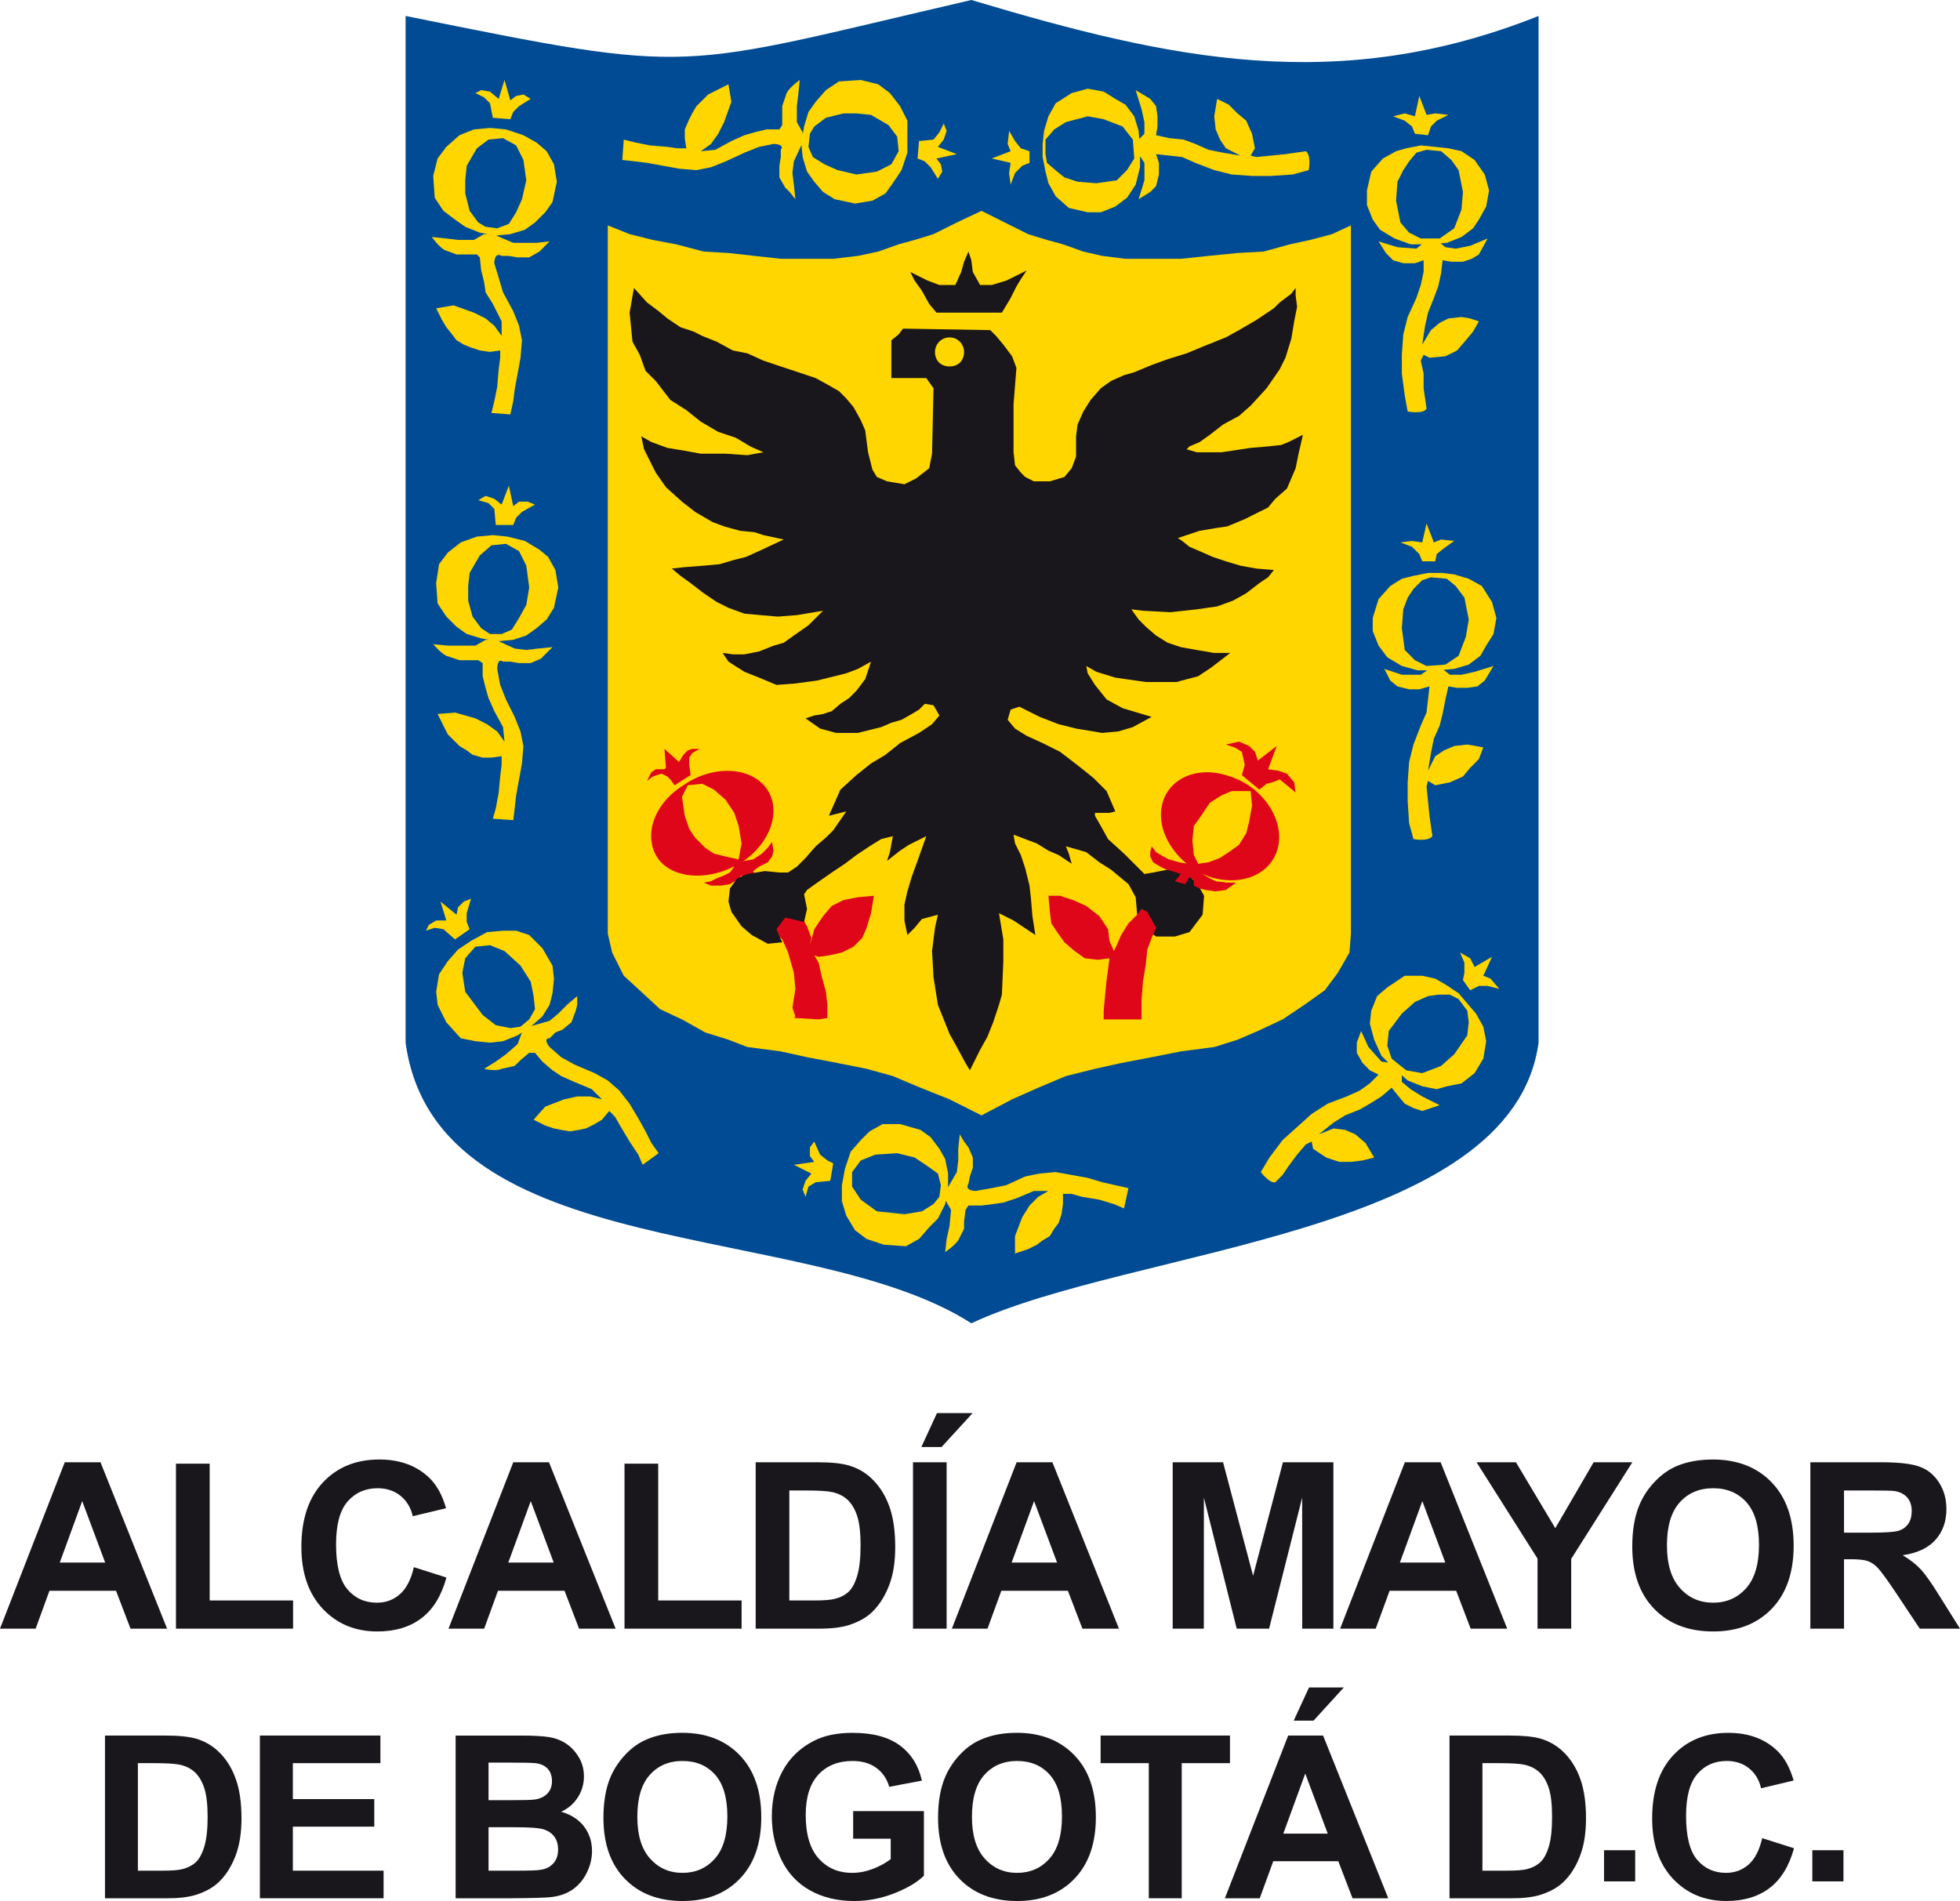 <?xml version="1.0" encoding="UTF-8"?>
<svg xmlns="http://www.w3.org/2000/svg" xmlns:xlink="http://www.w3.org/1999/xlink" width="439.77pt" height="426.58pt" viewBox="0 0 439.77 426.58" version="1.1">
<defs>
<clipPath id="clip1">
  <path d="M 406 328 L 439.77 328 L 439.77 366 L 406 366 Z M 406 328 "/>
</clipPath>
<clipPath id="clip2">
  <path d="M 135 388 L 171 388 L 171 426.578 L 135 426.578 Z M 135 388 "/>
</clipPath>
<clipPath id="clip3">
  <path d="M 173 388 L 208 388 L 208 426.578 L 173 426.578 Z M 173 388 "/>
</clipPath>
<clipPath id="clip4">
  <path d="M 210 388 L 246 388 L 246 426.578 L 210 426.578 Z M 210 388 "/>
</clipPath>
<clipPath id="clip5">
  <path d="M 370 388 L 403 388 L 403 426.578 L 370 426.578 Z M 370 388 "/>
</clipPath>
</defs>
<g id="surface1">
<path style=" stroke:none;fill-rule:nonzero;fill:rgb(9.799%,9%,10.599%);fill-opacity:1;" d="M 37.488 365.465 L 29.285 365.465 L 26.035 356.969 L 11.094 356.969 L 7.996 365.465 L 0 365.465 L 14.531 328.121 L 22.547 328.121 Z M 23.598 350.637 L 18.445 336.844 L 13.41 350.637 "/>
<path style=" stroke:none;fill-rule:nonzero;fill:rgb(9.799%,9%,10.599%);fill-opacity:1;" d="M 39.484 365.465 L 39.484 328.441 L 47.047 328.441 L 47.047 359.137 L 65.758 359.137 L 65.758 365.465 "/>
<path style=" stroke:none;fill-rule:nonzero;fill:rgb(9.799%,9%,10.599%);fill-opacity:1;" d="M 92.855 351.664 L 100.168 353.988 C 99.047 358.078 97.188 361.125 94.574 363.113 C 91.965 365.102 88.656 366.094 84.652 366.094 C 79.695 366.094 75.613 364.398 72.418 361.016 C 69.23 357.625 67.621 352.996 67.621 347.125 C 67.621 340.91 69.238 336.094 72.445 332.66 C 75.656 329.223 79.887 327.504 85.105 327.504 C 89.688 327.504 93.402 328.855 96.258 331.555 C 97.945 333.145 99.23 335.449 100.082 338.441 L 92.609 340.23 C 92.176 338.297 91.246 336.766 89.852 335.645 C 88.441 334.52 86.734 333.953 84.738 333.953 C 81.961 333.953 79.715 334.949 77.988 336.934 C 76.262 338.914 75.402 342.129 75.402 346.57 C 75.402 351.277 76.258 354.633 77.953 356.637 C 79.645 358.637 81.855 359.637 84.582 359.637 C 86.578 359.637 88.316 358.996 89.746 357.715 C 91.195 356.438 92.234 354.422 92.855 351.664 "/>
<path style=" stroke:none;fill-rule:nonzero;fill:rgb(9.799%,9%,10.599%);fill-opacity:1;" d="M 138.129 365.465 L 129.926 365.465 L 126.668 356.969 L 111.73 356.969 L 108.637 365.465 L 100.633 365.465 L 115.168 328.121 L 123.176 328.121 Z M 124.238 350.637 L 119.086 336.844 L 114.047 350.637 "/>
<path style=" stroke:none;fill-rule:nonzero;fill:rgb(9.799%,9%,10.599%);fill-opacity:1;" d="M 140.121 365.465 L 140.121 328.441 L 147.68 328.441 L 147.68 359.137 L 166.395 359.137 L 166.395 365.465 "/>
<path style=" stroke:none;fill-rule:nonzero;fill:rgb(9.799%,9%,10.599%);fill-opacity:1;" d="M 169.555 328.125 L 183.344 328.125 C 186.445 328.125 188.82 328.363 190.449 328.844 C 192.641 329.48 194.52 330.633 196.07 332.281 C 197.645 333.926 198.828 335.949 199.645 338.324 C 200.457 340.711 200.863 343.652 200.863 347.152 C 200.863 350.23 200.492 352.879 199.727 355.102 C 198.789 357.812 197.445 360.012 195.723 361.695 C 194.414 362.973 192.648 363.965 190.422 364.676 C 188.746 365.199 186.523 365.465 183.746 365.465 L 169.555 365.465 Z M 177.105 334.457 L 177.105 359.137 L 182.738 359.137 C 184.855 359.137 186.371 359.016 187.301 358.777 C 188.527 358.477 189.539 357.961 190.355 357.23 C 191.16 356.492 191.82 355.297 192.324 353.637 C 192.828 351.961 193.09 349.691 193.09 346.812 C 193.09 343.93 192.828 341.723 192.324 340.172 C 191.82 338.641 191.105 337.434 190.191 336.566 C 189.266 335.703 188.105 335.121 186.691 334.816 C 185.637 334.578 183.57 334.457 180.496 334.457 "/>
<path style=" stroke:none;fill-rule:nonzero;fill:rgb(9.799%,9%,10.599%);fill-opacity:1;" d="M 206.73 324.703 L 210.23 317.094 L 218.23 317.094 L 211.262 324.703 Z M 204.852 328.125 L 212.395 328.125 L 212.395 365.469 L 204.852 365.469 "/>
<path style=" stroke:none;fill-rule:nonzero;fill:rgb(9.799%,9%,10.599%);fill-opacity:1;" d="M 251.062 365.465 L 242.863 365.465 L 239.609 356.969 L 224.672 356.969 L 221.57 365.465 L 213.574 365.465 L 228.105 328.121 L 236.129 328.121 Z M 237.18 350.637 L 232.02 336.844 L 226.984 350.637 "/>
<path style=" stroke:none;fill-rule:nonzero;fill:rgb(9.799%,9%,10.599%);fill-opacity:1;" d="M 263.117 365.465 L 263.117 328.125 L 274.422 328.125 L 281.16 353.598 L 287.859 328.125 L 299.176 328.125 L 299.176 365.465 L 292.18 365.465 L 292.168 336.074 L 284.75 365.465 L 277.484 365.465 L 270.121 336.074 L 270.105 365.465 "/>
<path style=" stroke:none;fill-rule:nonzero;fill:rgb(9.799%,9%,10.599%);fill-opacity:1;" d="M 338.176 365.465 L 329.973 365.465 L 326.73 356.969 L 311.785 356.969 L 308.672 365.465 L 300.688 365.465 L 315.211 328.121 L 323.238 328.121 Z M 324.285 350.637 L 319.133 336.844 L 314.098 350.637 "/>
<path style=" stroke:none;fill-rule:nonzero;fill:rgb(9.799%,9%,10.599%);fill-opacity:1;" d="M 344.98 365.465 L 344.98 349.746 L 331.297 328.125 L 340.137 328.125 L 348.965 342.918 L 357.566 328.125 L 366.254 328.125 L 352.535 349.805 L 352.535 365.465 "/>
<path style=" stroke:none;fill-rule:nonzero;fill:rgb(9.799%,9%,10.599%);fill-opacity:1;" d="M 366.234 347.031 C 366.234 343.219 366.812 340.035 367.945 337.457 C 368.789 335.551 369.953 333.844 371.422 332.34 C 372.887 330.824 374.504 329.707 376.238 328.969 C 378.57 327.992 381.242 327.508 384.297 327.508 C 389.789 327.508 394.195 329.207 397.496 332.617 C 400.797 336.031 402.445 340.773 402.445 346.852 C 402.445 352.875 400.812 357.59 397.539 360.988 C 394.254 364.395 389.875 366.094 384.395 366.094 C 378.848 366.094 374.426 364.398 371.152 361.016 C 367.871 357.625 366.234 352.965 366.234 347.031 M 374.016 346.77 C 374.016 350.996 374.988 354.191 376.945 356.367 C 378.898 358.547 381.375 359.637 384.387 359.637 C 387.387 359.637 389.855 358.555 391.781 356.391 C 393.711 354.23 394.668 350.996 394.668 346.668 C 394.668 342.402 393.742 339.211 391.859 337.109 C 389.98 335.008 387.492 333.953 384.387 333.953 C 381.27 333.953 378.773 335.02 376.863 337.148 C 374.965 339.277 374.016 342.484 374.016 346.77 "/>
<g clip-path="url(#clip1)" clip-rule="nonzero">
<path style=" stroke:none;fill-rule:nonzero;fill:rgb(9.799%,9%,10.599%);fill-opacity:1;" d="M 406.195 365.465 L 406.195 328.125 L 422.062 328.125 C 426.043 328.125 428.941 328.457 430.758 329.137 C 432.566 329.801 434.016 330.996 435.094 332.719 C 436.18 334.43 436.723 336.387 436.723 338.609 C 436.723 341.402 435.902 343.711 434.266 345.539 C 432.613 347.367 430.164 348.52 426.902 348.992 C 428.527 349.945 429.867 350.988 430.93 352.121 C 431.992 353.258 433.41 355.273 435.207 358.184 L 439.77 365.465 L 430.746 365.465 L 425.332 357.324 C 423.383 354.43 422.062 352.605 421.344 351.852 C 420.637 351.098 419.883 350.586 419.07 350.297 C 418.266 350.023 417.008 349.887 415.277 349.887 L 413.746 349.887 L 413.746 365.465 Z M 413.746 343.926 L 419.312 343.926 C 422.926 343.926 425.176 343.781 426.074 343.469 C 426.98 343.168 427.684 342.637 428.188 341.895 C 428.691 341.148 428.941 340.207 428.941 339.086 C 428.941 337.84 428.613 336.824 427.949 336.051 C 427.27 335.277 426.332 334.789 425.102 334.586 C 424.508 334.5 422.676 334.457 419.621 334.457 L 413.746 334.457 "/>
</g>
<path style=" stroke:none;fill-rule:nonzero;fill:rgb(9.799%,9%,10.599%);fill-opacity:1;" d="M 359.902 422.172 L 366.891 422.172 L 366.891 415.18 L 359.902 415.18 Z M 359.902 422.172 "/>
<path style=" stroke:none;fill-rule:nonzero;fill:rgb(9.799%,9%,10.599%);fill-opacity:1;" d="M 23.555 389.449 L 37.043 389.449 C 40.082 389.449 42.391 389.688 43.988 390.145 C 46.137 390.777 47.961 391.902 49.496 393.512 C 51.035 395.117 52.188 397.098 52.98 399.426 C 53.785 401.758 54.184 404.637 54.184 408.055 C 54.184 411.062 53.801 413.652 53.066 415.828 C 52.148 418.48 50.84 420.641 49.148 422.277 C 47.875 423.527 46.141 424.492 43.965 425.191 C 42.34 425.711 40.16 425.969 37.438 425.969 L 23.555 425.969 Z M 30.938 395.641 L 30.938 419.77 L 36.453 419.77 C 38.527 419.77 40.012 419.656 40.922 419.426 C 42.117 419.125 43.113 418.617 43.902 417.906 C 44.688 417.199 45.328 416.023 45.832 414.391 C 46.328 412.758 46.586 410.539 46.586 407.719 C 46.586 404.906 46.328 402.746 45.832 401.238 C 45.328 399.727 44.637 398.551 43.738 397.703 C 42.844 396.859 41.711 396.285 40.32 395.992 C 39.289 395.762 37.27 395.641 34.27 395.641 "/>
<path style=" stroke:none;fill-rule:nonzero;fill:rgb(9.799%,9%,10.599%);fill-opacity:1;" d="M 58.309 425.961 L 58.309 389.449 L 85.355 389.449 L 85.355 395.645 L 65.707 395.645 L 65.707 403.707 L 83.977 403.707 L 83.977 409.895 L 65.707 409.895 L 65.707 419.77 L 86.066 419.77 L 86.066 425.961 "/>
<path style=" stroke:none;fill-rule:nonzero;fill:rgb(9.799%,9%,10.599%);fill-opacity:1;" d="M 102.23 389.457 L 116.828 389.457 C 119.711 389.457 121.863 389.57 123.281 389.812 C 124.699 390.059 125.977 390.551 127.094 391.312 C 128.215 392.078 129.152 393.098 129.898 394.367 C 130.645 395.621 131.02 397.059 131.02 398.633 C 131.02 400.332 130.559 401.902 129.648 403.328 C 128.719 404.762 127.484 405.828 125.914 406.543 C 128.137 407.195 129.844 408.293 131.039 409.855 C 132.23 411.422 132.832 413.254 132.832 415.367 C 132.832 417.031 132.434 418.645 131.664 420.223 C 130.898 421.781 129.844 423.039 128.512 423.984 C 127.168 424.922 125.52 425.5 123.551 425.715 C 122.32 425.848 119.359 425.93 114.664 425.961 L 102.23 425.961 Z M 109.617 395.52 L 109.617 403.953 L 114.438 403.953 C 117.316 403.953 119.09 403.91 119.789 403.828 C 121.051 403.68 122.035 403.242 122.766 402.52 C 123.48 401.805 123.848 400.852 123.848 399.676 C 123.848 398.543 123.535 397.625 122.914 396.926 C 122.293 396.223 121.363 395.793 120.141 395.648 C 119.41 395.566 117.316 395.52 113.844 395.52 Z M 109.617 410.023 L 109.617 419.77 L 116.441 419.77 C 119.102 419.77 120.793 419.699 121.508 419.543 C 122.613 419.344 123.496 418.871 124.188 418.094 C 124.879 417.324 125.223 416.293 125.223 414.996 C 125.223 413.902 124.953 412.973 124.43 412.215 C 123.895 411.453 123.121 410.895 122.121 410.543 C 121.113 410.195 118.941 410.023 115.578 410.023 "/>
<g clip-path="url(#clip2)" clip-rule="nonzero">
<path style=" stroke:none;fill-rule:nonzero;fill:rgb(9.799%,9%,10.599%);fill-opacity:1;" d="M 135.395 407.93 C 135.395 404.211 135.953 401.094 137.059 398.574 C 137.891 396.719 139.031 395.043 140.465 393.566 C 141.895 392.082 143.469 390.988 145.184 390.285 C 147.453 389.32 150.07 388.832 153.059 388.832 C 158.438 388.832 162.73 390.508 165.965 393.84 C 169.188 397.18 170.809 401.816 170.809 407.758 C 170.809 413.645 169.207 418.262 165.996 421.582 C 162.793 424.914 158.52 426.578 153.145 426.578 C 147.719 426.578 143.406 424.914 140.203 421.609 C 136.992 418.301 135.395 413.746 135.395 407.93 M 143 407.68 C 143 411.809 143.953 414.934 145.867 417.066 C 147.777 419.195 150.199 420.262 153.137 420.262 C 156.078 420.262 158.492 419.207 160.375 417.094 C 162.266 414.98 163.199 411.809 163.199 407.582 C 163.199 403.41 162.281 400.289 160.453 398.238 C 158.613 396.18 156.184 395.156 153.137 395.156 C 150.094 395.156 147.652 396.199 145.801 398.273 C 143.93 400.344 143 403.492 143 407.68 "/>
</g>
<g clip-path="url(#clip3)" clip-rule="nonzero">
<path style=" stroke:none;fill-rule:nonzero;fill:rgb(9.799%,9%,10.599%);fill-opacity:1;" d="M 191.426 412.594 L 191.426 406.406 L 207.301 406.406 L 207.301 420.91 C 205.754 422.41 203.527 423.727 200.602 424.871 C 197.668 426.012 194.699 426.578 191.699 426.578 C 187.879 426.578 184.559 425.781 181.711 424.172 C 178.879 422.574 176.754 420.281 175.316 417.305 C 173.902 414.324 173.176 411.094 173.176 407.582 C 173.176 403.785 173.98 400.406 175.566 397.449 C 177.16 394.496 179.5 392.234 182.566 390.656 C 184.902 389.445 187.82 388.84 191.305 388.84 C 195.84 388.84 199.371 389.789 201.934 391.691 C 204.477 393.59 206.109 396.215 206.848 399.57 L 199.52 400.953 C 199.008 399.156 198.035 397.742 196.625 396.703 C 195.195 395.672 193.43 395.156 191.305 395.156 C 188.09 395.156 185.535 396.172 183.633 398.207 C 181.738 400.25 180.781 403.273 180.781 407.281 C 180.781 411.609 181.742 414.859 183.672 417.02 C 185.59 419.184 188.102 420.262 191.227 420.262 C 192.762 420.262 194.312 419.961 195.863 419.363 C 197.418 418.762 198.742 418.035 199.852 417.18 L 199.852 412.594 "/>
</g>
<g clip-path="url(#clip4)" clip-rule="nonzero">
<path style=" stroke:none;fill-rule:nonzero;fill:rgb(9.799%,9%,10.599%);fill-opacity:1;" d="M 210.477 407.93 C 210.477 404.211 211.027 401.094 212.145 398.574 C 212.969 396.719 214.105 395.043 215.539 393.566 C 216.973 392.082 218.539 390.988 220.27 390.285 C 222.539 389.32 225.148 388.832 228.133 388.832 C 233.508 388.832 237.809 390.508 241.039 393.84 C 244.27 397.18 245.883 401.816 245.883 407.758 C 245.883 413.645 244.281 418.262 241.074 421.582 C 237.875 424.914 233.594 426.578 228.23 426.578 C 222.797 426.578 218.48 424.914 215.281 421.609 C 212.07 418.301 210.477 413.746 210.477 407.93 M 218.078 407.68 C 218.078 411.809 219.023 414.934 220.949 417.066 C 222.855 419.195 225.277 420.262 228.211 420.262 C 231.148 420.262 233.57 419.207 235.453 417.094 C 237.34 414.98 238.273 411.809 238.273 407.582 C 238.273 403.41 237.371 400.289 235.527 398.238 C 233.691 396.18 231.258 395.156 228.211 395.156 C 225.172 395.156 222.727 396.199 220.871 398.273 C 219.008 400.344 218.078 403.492 218.078 407.68 "/>
</g>
<path style=" stroke:none;fill-rule:nonzero;fill:rgb(9.799%,9%,10.599%);fill-opacity:1;" d="M 257.758 425.961 L 257.758 395.645 L 246.945 395.645 L 246.945 389.449 L 275.973 389.449 L 275.973 395.645 L 265.148 395.645 L 265.148 425.961 "/>
<path style=" stroke:none;fill-rule:nonzero;fill:rgb(9.799%,9%,10.599%);fill-opacity:1;" d="M 311.488 425.965 L 303.469 425.965 L 300.281 417.656 L 285.684 417.656 L 282.652 425.965 L 274.828 425.965 L 289.035 389.449 L 296.867 389.449 Z M 297.91 411.457 L 292.863 397.977 L 287.938 411.457 Z M 290.273 386.109 L 293.707 378.66 L 301.523 378.66 L 294.719 386.109 Z M 290.273 386.109 "/>
<path style=" stroke:none;fill-rule:nonzero;fill:rgb(9.799%,9%,10.599%);fill-opacity:1;" d="M 325.23 389.449 L 338.707 389.449 C 341.754 389.449 344.07 389.688 345.664 390.145 C 347.809 390.777 349.645 391.902 351.168 393.512 C 352.699 395.117 353.867 397.098 354.66 399.426 C 355.461 401.758 355.855 404.637 355.855 408.055 C 355.855 411.062 355.48 413.652 354.738 415.828 C 353.832 418.48 352.52 420.641 350.828 422.277 C 349.551 423.527 347.82 424.492 345.637 425.191 C 344.004 425.711 341.828 425.969 339.113 425.969 L 325.23 425.969 Z M 332.617 395.641 L 332.617 419.77 L 338.133 419.77 C 340.195 419.77 341.68 419.656 342.594 419.426 C 343.789 419.125 344.785 418.617 345.566 417.906 C 346.359 417.199 347.008 416.023 347.504 414.391 C 348 412.758 348.242 410.539 348.242 407.719 C 348.242 404.906 348 402.746 347.504 401.238 C 347.008 399.727 346.316 398.551 345.406 397.703 C 344.512 396.859 343.379 396.285 341.992 395.992 C 340.969 395.762 338.945 395.641 335.938 395.641 "/>
<g clip-path="url(#clip5)" clip-rule="nonzero">
<path style=" stroke:none;fill-rule:nonzero;fill:rgb(9.799%,9%,10.599%);fill-opacity:1;" d="M 395.391 412.473 L 402.531 414.742 C 401.426 418.742 399.605 421.723 397.055 423.66 C 394.508 425.602 391.27 426.574 387.355 426.574 C 382.496 426.574 378.516 424.922 375.391 421.613 C 372.266 418.301 370.699 413.77 370.699 408.031 C 370.699 401.953 372.277 397.238 375.422 393.879 C 378.555 390.52 382.688 388.84 387.797 388.84 C 392.277 388.84 395.906 390.16 398.699 392.801 C 400.367 394.367 401.605 396.613 402.441 399.539 L 395.133 401.281 C 394.711 399.387 393.801 397.902 392.438 396.801 C 391.062 395.703 389.387 395.156 387.441 395.156 C 384.719 395.156 382.52 396.117 380.84 398.07 C 379.152 400 378.309 403.141 378.309 407.488 C 378.309 412.09 379.141 415.371 380.797 417.332 C 382.457 419.281 384.621 420.262 387.281 420.262 C 389.246 420.262 390.938 419.633 392.348 418.387 C 393.762 417.129 394.766 415.168 395.391 412.473 "/>
</g>
<path style=" stroke:none;fill-rule:nonzero;fill:rgb(9.799%,9%,10.599%);fill-opacity:1;" d="M 406.633 422.172 L 413.621 422.172 L 413.621 415.18 L 406.633 415.18 Z M 406.633 422.172 "/>
<path style=" stroke:none;fill-rule:evenodd;fill:rgb(0%,29.399%,57.599%);fill-opacity:1;" d="M 217.945 296.941 C 181.398 273.449 97.863 284.219 91.004 233.969 L 91.004 3.582 C 157.246 16.961 150.395 15.66 217.945 0 C 262.656 13.379 300.172 21.531 345.211 3.582 L 345.211 233.969 C 339.336 277.367 254.168 279.973 217.945 296.941 "/>
<path style=" stroke:none;fill-rule:evenodd;fill:rgb(100%,83.899%,0%);fill-opacity:1;" d="M 167.691 234.949 L 163.445 233.312 L 158.234 231.68 L 153.012 228.75 L 148.109 226.461 L 143.883 222.551 L 139.953 218.949 L 137.344 213.738 L 136.371 209.492 L 136.371 50.578 L 141.262 52.539 L 146.473 53.84 L 151.695 54.82 L 157.906 56.449 L 163.445 56.773 L 169.316 57.422 L 175.191 58.078 L 186.953 58.078 L 192.48 57.422 L 197.055 56.449 L 201.629 54.82 L 205.219 53.84 L 209.457 52.539 L 214.68 49.93 L 220.227 47.312 L 225.453 49.93 L 230.668 52.539 L 234.91 53.84 L 238.504 54.82 L 243.066 56.449 L 247.309 57.422 L 252.527 58.078 L 264.934 58.078 L 271.141 57.422 L 277.656 56.773 L 283.523 56.449 L 289.414 54.82 L 293.98 53.84 L 298.871 52.539 L 303.117 50.578 L 303.117 209.492 L 302.789 213.738 L 300.172 218.301 L 297.242 222.215 L 292.672 225.48 L 287.785 228.75 L 282.223 231.352 L 277.656 233.312 L 272.445 234.949 L 264.934 235.93 L 258.406 237.23 L 251.555 238.539 L 245.688 239.84 L 239.152 241.469 L 232.949 244.078 L 227.074 246.691 L 220.227 250.285 L 213.051 246.691 L 206.523 244.078 L 200.328 241.469 L 194.445 239.84 L 187.926 238.539 L 181.07 237.23 L 175.191 235.93 "/>
<path style=" stroke:none;fill-rule:evenodd;fill:rgb(87.799%,2.399%,9.799%);fill-opacity:1;" d="M 165.73 192.852 L 166.383 189.258 L 165.73 185.348 L 164.754 182.41 L 162.801 179.473 L 160.188 177.188 L 157.578 175.875 L 154.316 176.211 L 153.012 178.82 L 153.648 183.059 L 154.645 185.992 L 155.953 187.953 L 158.23 190.238 L 160.188 191.547 L 162.801 192.199 Z M 153.34 176.211 C 146.48 180.449 144.188 187.953 147.781 192.852 C 151.039 197.012 158.098 197.652 164.504 194.535 C 164.641 194.504 164.73 194.48 164.754 194.48 L 163.773 195.785 L 162.473 196.441 L 160.828 197.09 L 159.531 197.742 L 157.902 198.07 L 159.531 198.723 L 161.82 198.723 L 163.773 198.395 L 165.414 197.422 L 166.383 196.441 L 167.035 198.07 L 169.656 196.77 L 168.996 195.461 L 170.312 194.48 L 172.258 193.5 L 173.23 192.199 L 173.562 190.891 L 173.23 188.934 L 172.258 190.234 L 170.957 191.547 L 168.996 192.848 L 167.035 193.176 L 166.699 193.293 C 172.996 189.016 175.461 181.676 171.938 176.863 C 168.336 171.965 159.859 171.641 153.34 176.211 M 151.367 176.211 L 154.965 173.926 L 154.645 171.641 L 154.645 170.004 L 155.297 169.023 L 156.926 168.055 L 155.297 168.055 L 154.316 168.379 L 153.344 169.355 L 152.355 170.984 L 149.086 168.055 L 149.414 172.285 L 149.086 172.617 L 147.133 172.617 L 146.16 173.266 L 145.172 175.23 L 146.477 174.25 L 147.461 173.926 L 148.441 173.598 L 149.742 174.25 L 150.395 174.898 Z M 183.684 228.746 L 178.121 228.418 L 178.461 228.098 L 177.797 226.137 L 178.461 221.895 L 178.121 218.301 L 176.824 213.738 L 175.52 210.797 L 173.895 209.164 L 171.938 205.574 L 176.5 203.289 L 177.797 199.707 L 179.441 202.641 L 179.77 205.574 L 181.074 207.855 L 182.051 210.469 L 181.719 212.098 L 182.695 208.508 L 184.672 205.574 L 186.625 203.289 L 189.238 201.98 L 192.484 201.332 L 196.082 201.008 L 195.434 204.922 L 194.445 208.184 L 193.465 210.469 L 191.512 212.43 L 188.906 213.738 L 185.965 214.391 L 183.684 214.711 L 182.695 214.391 L 183.684 216.02 L 184.336 218.953 L 185.309 222.547 L 185.637 225.477 L 185.637 228.418 "/>
<path style=" stroke:none;fill-rule:evenodd;fill:rgb(9.799%,9%,10.599%);fill-opacity:1;" d="M 224.797 70.152 L 210.113 70.152 L 208.484 68.199 L 206.848 65.254 L 205.219 62.973 L 204.23 61.02 L 206.195 62 L 208.152 62.973 L 210.773 63.953 L 214.355 63.953 L 215.664 61.02 L 216.309 58.73 L 217.297 56.449 L 217.941 58.41 L 218.27 61.02 L 219.902 63.953 L 222.512 63.953 L 225.773 62.973 L 227.742 62 L 230.355 60.691 L 229.047 62.652 L 228.059 64.281 L 226.754 66.891 "/>
<path style=" stroke:none;fill-rule:evenodd;fill:rgb(9.799%,9%,10.599%);fill-opacity:1;" d="M 222.184 74.078 L 202.602 73.742 L 201.621 75.051 L 199.996 76.359 L 199.996 84.84 L 207.824 84.84 L 209.453 87.121 L 209.125 101.809 L 208.484 105.07 L 205.543 107.359 L 202.93 108.66 L 199.023 108.012 L 196.742 107.027 L 195.754 105.398 L 194.77 101.488 L 194.133 96.582 L 193.145 94.301 L 191.516 91.371 L 189.875 89.402 L 188.246 87.77 L 185.969 86.469 L 183.023 84.84 L 179.113 83.531 L 175.191 82.23 L 171.285 80.922 L 167.699 79.289 L 164.426 78.641 L 160.824 76.68 L 157.57 75.379 L 155.629 74.398 L 152.684 73.43 L 149.746 71.461 L 147.785 69.828 L 145.172 67.871 L 142.238 64.609 L 141.266 70.152 L 141.91 76.68 L 143.547 79.621 L 144.84 83.211 L 147.129 85.492 L 150.395 89.738 L 153.988 92.02 L 157.246 94.629 L 161.156 96.91 L 165.082 98.219 L 168.34 100.172 L 171.285 101.488 L 167.699 102.137 L 162.801 101.809 L 157.246 101.809 L 153.652 101.152 L 149.746 100.504 L 146.16 99.199 L 143.879 97.891 L 144.512 100.82 L 145.496 102.797 L 147.129 106.051 L 149.414 109.316 L 153.016 112.57 L 155.953 114.859 L 159.852 117.141 L 162.473 118.121 L 166.055 119.109 L 169.316 119.43 L 171.285 120.078 L 175.848 121.062 L 170.957 123.348 L 167.363 124.973 L 164.754 125.629 L 161.484 126.602 L 157.898 126.934 L 153.652 127.262 L 150.727 127.582 L 152.684 129.219 L 154.965 130.859 L 157.898 133.125 L 160.824 135.09 L 163.445 136.398 L 167.035 137.703 L 170.629 138.031 L 174.539 138.359 L 178.789 138.031 L 184.672 137.051 L 181.395 140.309 L 178.129 142.598 L 175.848 144.23 L 173.562 144.887 L 170.316 146.18 L 167.035 146.832 L 164.426 146.832 L 162.145 146.52 L 163.445 148.469 L 167.035 150.758 L 170.316 152.059 L 174.215 153.691 L 178.465 153.371 L 183.355 152.711 L 187.27 151.738 L 189.875 151.086 L 192.484 150.102 L 195.434 148.469 L 194.133 152.391 L 192.156 155 L 190.531 156.629 L 188.57 157.93 L 186.621 159.578 L 184.672 160.227 L 182.695 160.551 L 180.742 161.199 L 184.008 163.488 L 187.59 164.461 L 192.484 164.461 L 197.715 163.16 L 199.996 162.18 L 202.273 161.52 L 204.559 160.227 L 206.203 159.238 L 207.504 157.93 L 209.453 158.262 L 210.77 160.551 L 209.125 162.508 L 206.203 164.461 L 201.941 166.75 L 198.699 169.352 L 195.434 171.312 L 192.156 173.922 L 188.57 177.188 L 185.969 183.059 L 189.875 182.078 L 186.949 186.32 L 185.309 187.953 L 183.023 189.902 L 180.742 192.527 L 178.789 194.48 L 176.824 195.789 L 174.871 195.789 L 171.609 195.461 L 167.699 196.117 L 165.414 197.09 L 163.773 199.371 L 163.445 202.309 L 164.105 204.598 L 166.383 207.859 L 168.672 209.82 L 172.258 211.777 L 175.512 211.449 L 174.215 208.512 L 176.176 205.898 L 180.414 206.887 L 181.078 203.949 L 180.414 200.68 L 181.078 199.699 L 183.355 198.07 L 186.621 195.789 L 189.559 193.828 L 192.156 191.871 L 195.105 189.902 L 197.715 188.285 L 200.328 187.637 L 199.672 191.219 L 199.023 193.18 L 201.941 190.891 L 203.922 189.582 L 205.871 188.609 L 207.824 187.637 L 205.871 193.18 L 204.559 196.77 L 203.59 200.031 L 202.93 202.961 L 202.93 206.559 L 203.59 209.82 L 205.223 208.188 L 206.844 206.23 L 210.438 205.258 L 209.785 208.188 L 209.125 213.41 L 209.453 219.273 L 210.438 225.48 L 211.746 228.75 L 213.055 232.012 L 214.688 234.949 L 216.629 238.539 L 217.617 240.168 L 219.902 235.598 L 221.535 232.668 L 222.844 229.398 L 224.145 225.48 L 224.797 223.199 L 225.121 215.688 L 225.121 210.801 L 224.145 204.922 L 227.414 206.559 L 230.348 208.512 L 232.305 209.82 L 231.648 205.578 L 231.32 201.668 L 230.992 198.723 L 230.02 194.809 L 229.047 191.871 L 227.746 189.266 L 227.414 187.301 L 230.02 188.285 L 232.633 189.266 L 235.234 190.891 L 237.531 191.871 L 240.457 193.828 L 239.816 191.547 L 239.152 189.902 L 243.727 191.219 L 246.66 193.5 L 249.273 195.141 L 253.195 198.391 L 254.816 201.332 L 255.145 205.258 L 256.777 208.188 L 259.379 210.148 L 263.629 210.148 L 266.883 209.168 L 269.836 205.258 L 270.164 201.008 L 268.535 198.07 L 266.242 196.117 L 261.996 195.141 L 258.73 195.789 L 256.777 196.117 L 254.816 194.16 L 252.203 191.547 L 248.613 188.285 L 246.988 185.344 L 245.68 183.059 L 245.68 182.41 L 248.945 182.41 L 250.246 182.078 L 248.293 177.52 L 245.352 174.578 L 242.094 171.961 L 237.844 168.699 L 233.934 166.75 L 230.348 165.109 L 227.746 163.488 L 226.094 161.52 L 226.758 159.238 L 228.715 158.582 L 233.273 160.863 L 237.531 162.508 L 241.438 163.488 L 247.309 164.461 L 250.902 164.137 L 254.172 163.16 L 258.398 160.863 L 251.891 158.918 L 248.293 156.953 L 245.68 153.691 L 244.047 151.086 L 243.727 149.449 L 246.012 150.758 L 250.246 152.059 L 257.098 153.039 L 263.953 153.039 L 268.844 151.738 L 271.789 149.777 L 276.023 146.52 L 272.445 146.52 L 268.535 145.859 L 264.934 145.211 L 261.996 144.23 L 259.379 142.598 L 257.098 140.641 L 255.477 139.008 L 253.844 136.727 L 256.457 137.051 L 262.648 137.379 L 268.535 136.727 L 273.09 136.078 L 276.676 134.77 L 279.621 133.125 L 282.555 130.859 L 284.52 129.539 L 285.82 127.91 L 281.902 127.582 L 278.32 126.934 L 275.039 125.953 L 272.117 124.973 L 269.172 123.672 L 266.883 122.699 L 265.262 121.391 L 264.273 120.738 L 266.242 120.078 L 269.172 119.109 L 273.09 118.449 L 275.371 118.121 L 279.293 116.488 L 281.902 115.184 L 284.52 113.883 L 286.148 111.922 L 288.75 109.641 L 289.73 107.359 L 290.703 105.07 L 291.363 101.809 L 292.344 97.562 L 289.078 99.199 L 287.449 99.852 L 284.52 100.172 L 280.602 100.504 L 274.062 101.488 L 268.535 101.488 L 266.242 100.82 L 266.883 100.172 L 269.172 99.199 L 271.461 97.562 L 274.395 95.281 L 277.992 93.328 L 280.602 91.039 L 284.188 87.121 L 287.121 82.879 L 288.422 80.27 L 289.73 76.031 L 290.383 72.117 L 291.031 68.852 L 290.703 66.238 L 290.703 64.609 L 289.73 65.91 L 287.121 67.871 L 285.82 69.172 L 281.902 71.797 L 277.992 74.078 L 275.039 75.707 L 270.164 77.66 L 266.242 79.289 L 261.996 80.598 L 258.398 81.902 L 254.492 83.531 L 252.203 84.188 L 249.273 85.492 L 246.988 87.121 L 244.707 89.738 L 243.066 92.34 L 241.77 95.281 L 241.438 97.891 L 241.438 102.461 L 240.457 105.07 L 238.828 107.027 L 235.559 108.012 L 231.969 108.012 L 230.02 107.027 L 229.047 106.051 L 227.746 104.422 L 227.414 101.488 L 227.414 90.719 L 228.059 82.551 L 227.078 79.949 L 225.121 77.332 L 223.484 75.379 "/>
<path style=" stroke:none;fill-rule:evenodd;fill:rgb(100%,83.899%,0%);fill-opacity:1;" d="M 213.055 82.23 C 215.004 82.23 216.305 80.922 216.305 78.969 C 216.305 77.332 215.004 75.711 213.055 75.711 C 211.102 75.711 209.785 77.332 209.785 78.969 C 209.785 80.922 211.102 82.23 213.055 82.23 "/>
<path style=" stroke:none;fill-rule:evenodd;fill:rgb(87.799%,2.399%,9.799%);fill-opacity:1;" d="M 280.602 177.516 L 280.922 180.777 L 280.273 184.367 L 279.621 186.973 L 277.988 189.594 L 275.699 191.227 L 273.738 192.523 L 271.145 193.496 L 268.848 193.828 L 267.867 191.871 L 267.543 188.613 L 267.867 185.34 L 269.504 183.059 L 271.461 180.129 L 274.062 178.488 L 276.344 177.516 Z M 276.023 174.25 C 268.84 171.641 261.996 174.578 260.691 180.777 C 259.734 185.309 262.09 190.363 266.23 193.777 L 264.602 193.504 L 262.328 192.852 L 261.027 192.199 L 259.387 191.219 L 258.406 189.91 L 258.086 191.219 L 258.086 192.199 L 258.734 193.504 L 260.367 194.484 L 261.676 195.137 L 262.969 195.465 L 264.934 196.113 L 263.629 197.742 L 265.914 198.395 L 266.883 196.766 L 267.867 197.414 L 267.867 198.727 L 269.164 199.379 L 270.484 199.703 L 272.766 200.027 L 275.047 199.703 L 277.34 198.066 L 275.379 198.066 L 272.766 197.742 L 271.453 197.094 L 269.832 196.113 L 269.797 196.062 C 270.328 196.324 270.887 196.559 271.453 196.766 C 278.637 199.047 285.496 196.113 286.801 189.91 C 288.102 183.715 283.207 176.531 276.023 174.25 M 278.637 173.926 L 279.293 171.641 L 278.637 168.699 L 277.004 167.719 L 275.043 167.07 L 277.992 166.418 L 280.273 167.398 L 281.578 168.699 L 282.23 170.66 L 286.469 167.398 L 284.52 172.621 L 286.801 172.945 L 288.75 173.602 L 290.383 175.555 L 290.703 177.836 L 288.75 176.203 L 287.121 174.895 L 285.496 175.555 L 284.188 175.875 L 282.555 177.188 Z M 255.145 205.254 L 253.191 207.203 L 251.555 209.816 L 250.574 212.102 L 249.914 213.41 L 248.941 211.129 L 248.613 208.512 L 246.664 205.574 L 243.727 203.293 L 240.785 201.98 L 237.844 201.008 L 235.234 201.008 L 235.555 204.605 L 235.883 207.203 L 237.199 209.164 L 238.828 211.449 L 241.113 213.41 L 243.398 215.039 L 246.336 215.371 L 248.941 215.039 L 248.289 219.934 L 247.961 223.195 L 247.641 226.789 L 247.641 228.75 L 256.125 228.75 L 256.125 224.508 L 256.453 220.266 L 257.098 216.344 L 257.422 213.078 L 258.406 210.469 L 259.387 208.184 L 257.422 204.605 L 256.125 203.941 "/>
<path style=" stroke:none;fill-rule:evenodd;fill:rgb(100%,83.899%,0%);fill-opacity:1;" d="M 114.176 50.242 L 115.809 47.641 L 117.117 44.699 L 118.086 40.465 L 117.438 35.891 L 115.809 32.633 L 112.863 30.992 L 109.605 31.32 L 106.992 33.285 L 104.719 37.195 L 104.387 40.465 L 104.387 43.402 L 105.375 47.312 L 107.32 49.926 L 108.949 50.895 L 111.562 51.227 Z M 110.578 26.43 L 114.504 26.754 L 115.156 25.121 L 116.461 23.82 L 119.07 22.188 L 117.441 21.207 L 115.809 21.527 L 114.504 22.508 L 113.195 17.945 L 111.895 22.188 L 109.934 20.559 L 107.973 20.227 L 106.664 20.879 L 108.625 21.859 L 109.934 23.16 Z M 111.316 52.848 L 115.156 54.492 L 120.363 54.492 L 123.312 54.164 L 122.012 55.477 L 121.031 56.449 L 118.734 57.758 L 116.137 57.758 L 114.18 57.43 L 112.555 57.43 C 110.906 56.449 110.906 59.066 110.906 59.066 L 111.895 62.32 L 112.867 65.594 L 115.156 69.828 L 116.461 73.09 L 117.117 76.352 L 116.789 80.277 L 116.137 83.859 L 115.477 87.449 L 115.156 90.059 L 114.504 92.992 L 110.262 92.672 L 110.906 90.059 L 111.566 86.801 L 111.895 82.879 L 112.227 80.277 L 112.227 78.641 L 109.934 78.965 L 107.652 78.641 L 105.684 77.984 L 104.062 77.332 L 102.438 76.352 L 101.449 75.051 L 100.145 73.418 L 99.164 71.785 L 97.867 69.18 L 101.777 68.527 L 106.344 70.16 L 108.953 71.457 L 110.906 73.09 L 112.555 75.371 L 112.555 72.117 L 110.578 68.195 L 108.953 65.594 L 108.625 63.301 L 107.973 60.691 L 107.652 57.758 L 106.992 57.098 L 102.438 57.098 L 99.816 56.125 C 98.508 55.477 96.887 53.18 96.887 53.18 L 100.145 53.516 L 102.758 53.836 L 106.344 53.836 L 108.625 52.535 L 109.465 52.535 L 107.648 52.207 L 104.387 50.895 L 102.098 49.273 L 99.488 47.312 L 97.535 44.371 L 97.203 39.477 L 98.184 35.562 L 100.145 32.953 L 103.086 30.344 L 106.34 29.039 L 109.93 28.711 L 113.523 29.039 L 117.438 30.344 L 120.371 31.984 L 122.656 33.934 L 124.293 36.867 L 124.938 40.789 L 123.965 45.352 L 122.332 47.641 L 120.043 49.926 L 117.762 51.559 L 114.504 52.535 "/>
<path style=" stroke:none;fill-rule:evenodd;fill:rgb(100%,83.899%,0%);fill-opacity:1;" d="M 114.836 141.289 L 116.457 138.68 L 118.086 135.746 L 118.738 131.836 L 118.086 126.934 L 116.457 123.668 L 113.523 122.035 L 110.262 122.367 L 107.648 124.648 L 105.375 128.562 L 105.047 131.504 L 105.047 134.766 L 106.02 138.355 L 107.973 140.969 L 109.93 142.27 L 112.551 142.27 Z M 111.242 117.797 L 115.156 117.797 L 115.809 116.168 L 117.117 114.859 L 120.035 113.227 L 118.422 112.574 L 116.461 112.574 L 115.156 113.559 L 114.176 108.984 L 112.551 113.227 L 110.906 111.926 L 108.949 111.273 L 107.32 112.246 L 109.605 112.898 L 110.906 114.207 Z M 111.891 143.875 L 115.477 145.535 L 118.09 145.855 L 120.699 145.535 L 123.965 145.207 L 122.328 146.84 L 121.352 147.816 L 119.07 148.797 L 116.461 148.797 L 114.504 148.469 L 112.867 148.469 C 111.562 147.496 111.562 150.102 111.562 150.102 L 112.227 153.691 L 113.523 156.957 L 115.477 160.867 L 116.785 164.137 L 117.438 167.402 L 117.117 171.316 L 116.461 174.898 L 115.809 178.488 L 115.477 181.43 L 115.156 184.043 L 110.574 183.715 L 111.242 181.43 L 111.895 177.84 L 112.227 174.246 L 112.551 171.645 L 112.551 169.68 L 110.262 170.012 L 108.293 170.012 L 106.016 169.355 L 104.711 168.371 L 103.09 167.402 L 101.777 166.094 L 100.477 164.789 L 99.488 162.828 L 98.188 160.219 L 102.102 159.898 L 106.664 161.195 L 109.277 162.508 L 111.562 164.137 L 113.195 166.422 L 112.867 163.16 L 110.906 159.566 L 109.605 156.633 L 108.949 154.344 L 108.293 151.73 L 108.293 148.797 L 107.32 148.148 L 103.09 148.148 L 100.145 147.168 C 98.836 146.516 97.207 144.559 97.207 144.559 L 100.477 144.879 L 106.664 144.879 L 108.949 143.574 L 109.762 143.574 L 107.973 143.246 L 104.719 142.266 L 102.438 140.645 L 100.145 138.355 L 98.188 135.418 L 97.859 130.848 L 98.508 126.605 L 100.473 124.004 L 103.398 121.711 L 106.992 120.41 L 110.574 120.078 L 113.848 120.41 L 117.762 121.383 L 121.027 123.344 L 122.984 124.973 L 124.621 127.914 L 125.266 131.828 L 124.293 136.398 L 122.652 139.012 L 120.371 140.973 L 118.086 142.598 L 115.152 143.574 "/>
<path style=" stroke:none;fill-rule:evenodd;fill:rgb(100%,83.899%,0%);fill-opacity:1;" d="M 120.039 226.461 L 119.73 223.523 L 119.07 220.266 L 116.781 216.676 L 113.191 213.41 L 109.934 212.102 L 106.664 212.43 L 104.383 215.039 L 103.734 218.305 L 104.383 222.547 L 106.348 225.156 L 108.297 227.762 L 111.25 230.055 L 114.504 230.703 L 116.781 230.379 L 118.738 228.75 Z M 102.098 210.801 L 105.375 208.508 L 104.715 206.887 L 104.715 204.918 L 105.688 201.664 L 104.062 202.312 L 102.766 203.613 L 102.434 205.254 L 98.836 202.312 L 100.145 206.555 L 97.859 206.555 L 96.223 207.535 L 95.578 208.836 L 97.531 208.188 L 99.484 208.508 Z M 119.234 230.234 L 123.316 229.066 L 125.27 227.445 L 127.215 225.48 L 129.512 223.523 L 129.512 225.48 L 129.191 226.789 L 128.211 229.398 L 126.242 231.027 L 124.625 231.68 L 123.316 232.988 C 121.684 232.988 123.316 234.945 123.316 234.945 L 125.918 237.234 L 128.859 238.863 L 133.426 240.816 L 136.375 242.457 L 138.984 244.738 L 141.262 247.672 L 143.215 250.941 L 144.844 253.875 L 146.16 256.48 L 147.785 258.77 L 144.188 261.371 L 143.215 259.098 L 141.262 256.156 L 139.301 252.887 L 138 250.613 L 136.703 249.301 L 135.059 251.262 L 133.426 252.238 L 131.473 253.219 L 129.836 253.547 L 127.875 253.875 L 125.918 253.547 L 124.297 253.219 L 122.336 252.562 L 119.73 251.262 L 122.336 248.32 L 126.57 246.688 L 129.512 246.039 L 132.445 246.039 L 135.059 246.688 L 132.773 244.406 L 128.859 242.777 L 125.918 241.469 L 123.969 240.164 L 121.684 238.207 L 120.039 236.254 L 118.738 236.254 L 116.785 237.887 L 115.477 239.188 L 112.551 239.836 C 111.238 240.496 108.629 239.836 108.629 239.836 L 111.238 238.207 L 113.523 236.582 L 116.133 234.293 L 117.109 231.688 L 116.133 232.336 L 112.871 233.641 L 109.934 233.973 L 106.664 233.641 L 103.395 232.988 L 100.141 229.395 L 98.188 225.484 L 97.867 222.543 L 98.504 218.629 L 100.473 215.691 L 102.762 213.086 L 105.684 211.125 L 109.277 209.164 L 112.871 208.844 L 115.805 208.844 L 118.738 209.82 L 121.684 212.758 L 123.969 216.676 L 124.297 219.609 L 123.969 222.871 L 123.312 225.484 L 121.684 228.098 "/>
<path style=" stroke:none;fill-rule:evenodd;fill:rgb(100%,83.899%,0%);fill-opacity:1;" d="M 210.434 263.336 L 208.152 261.703 L 205.219 259.742 L 201.309 258.77 L 196.41 259.094 L 193.145 260.398 L 191.184 263.012 L 191.184 266.27 L 193.145 269.207 L 196.742 271.82 L 199.996 272.145 L 202.938 272.473 L 206.844 271.82 L 209.453 270.188 L 210.773 268.555 L 211.102 265.945 Z M 186.293 264.965 L 186.953 261.051 L 185.637 260.398 L 184.004 259.09 L 182.695 256.156 L 181.723 257.469 L 181.723 259.418 L 182.695 260.723 L 178.129 261.375 L 182.051 263.336 L 180.742 264.965 L 180.082 266.926 L 180.742 268.555 L 181.395 266.266 L 183.023 265.293 Z M 212.723 266.383 L 214.688 263.012 L 215.004 260.398 L 215.004 257.785 L 215.336 254.523 L 216.309 256.156 L 217.297 257.469 L 218.277 259.742 L 218.277 262.031 L 217.617 263.992 L 217.297 265.621 C 216.309 267.246 218.922 267.246 218.922 267.246 L 222.512 266.605 L 225.773 265.953 L 230.027 263.992 L 233.277 263.332 L 236.871 263.012 L 240.457 263.66 L 244.055 264.312 L 247.316 265.293 L 250.242 265.953 L 253.191 266.605 L 252.203 271.164 L 249.914 270.188 L 246.668 269.207 L 242.738 268.555 L 240.457 267.898 L 238.5 267.898 L 238.5 270.188 L 238.176 272.477 L 237.527 274.43 L 236.539 275.73 L 235.555 277.371 L 233.938 278.344 L 232.637 279.324 L 230.668 280.305 L 227.742 281.281 L 227.742 277.371 L 229.367 273.129 L 230.996 270.516 L 232.957 268.555 L 235.234 267.246 L 231.98 267.246 L 228.059 268.887 L 225.121 269.855 L 222.84 270.188 L 220.23 270.516 L 217.297 270.516 L 216.641 271.488 L 216.309 274.105 L 216.309 275.73 L 215.004 278.344 C 214.027 279.652 212.074 280.961 212.074 280.961 L 212.402 278.023 L 213.055 275.078 L 213.383 271.488 L 212.203 269.438 L 212.07 270.188 L 210.438 273.445 L 208.484 275.406 L 206.203 278.02 L 203.262 279.648 L 198.359 279.324 L 194.449 278.02 L 191.844 276.066 L 189.879 272.797 L 188.902 269.543 L 188.902 265.949 L 189.562 262.359 L 190.863 258.438 L 193.148 255.824 L 195.105 253.875 L 198.039 252.238 L 201.945 252.238 L 206.523 253.543 L 208.805 255.176 L 210.773 257.785 L 212.07 260.07 L 212.723 263.332 "/>
<path style=" stroke:none;fill-rule:evenodd;fill:rgb(100%,83.899%,0%);fill-opacity:1;" d="M 182.375 35.234 L 184.98 36.867 L 187.93 38.172 L 192.156 39.16 L 196.742 38.508 L 199.996 36.867 L 201.629 33.938 L 201.309 30.672 L 199.344 28.062 L 195.43 25.781 L 192.156 25.449 L 189.238 25.449 L 185.309 26.43 L 182.695 28.391 L 181.727 30.016 L 181.395 32.953 Z M 206.203 31.648 L 205.875 35.566 L 207.504 36.219 L 208.809 37.52 L 210.438 40.133 L 211.418 38.508 L 211.105 36.867 L 210.113 35.566 L 214.68 34.586 L 210.438 32.957 L 211.746 31.324 L 212.406 29.363 L 211.746 27.73 L 210.773 29.695 L 209.457 31.324 Z M 179.828 32.535 L 178.125 36.223 L 177.797 38.824 L 178.125 41.438 L 178.461 44.699 L 177.16 43.07 L 176.172 42.09 L 174.871 39.805 L 174.871 37.195 L 175.191 35.234 L 175.191 33.602 C 176.172 32.301 173.562 32.301 173.562 32.301 L 170.312 32.953 L 167.035 34.262 L 162.801 36.223 L 159.531 37.527 L 156.27 38.176 L 152.355 37.855 L 148.766 37.195 L 145.172 36.547 L 142.566 36.223 L 139.629 35.895 L 139.957 31.328 L 142.566 31.98 L 145.828 32.629 L 149.742 32.953 L 152.023 33.281 L 153.984 33.281 L 153.648 30.996 L 153.648 29.039 L 154.645 26.75 L 155.297 25.449 L 156.27 23.816 L 157.578 22.516 L 158.871 21.211 L 160.824 20.227 L 163.441 18.922 L 164.105 22.844 L 162.473 27.406 L 161.152 30.02 L 159.531 32.301 L 157.246 33.934 L 160.52 33.602 L 164.105 31.648 L 167.035 30.34 L 169.316 29.688 L 171.938 29.039 L 174.871 29.039 L 175.512 28.059 L 175.512 23.816 L 176.496 20.883 C 177.16 19.574 179.441 17.941 179.441 17.941 L 179.113 21.211 L 178.793 23.816 L 178.793 27.406 L 180.086 29.688 L 180.086 30.238 L 180.418 28.387 L 181.398 25.125 L 183.023 22.844 L 185.305 20.223 L 188.25 18.27 L 193.145 17.949 L 197.055 18.922 L 199.664 20.883 L 201.945 23.816 L 203.594 27.074 L 203.594 34.262 L 202.277 38.176 L 200.32 41.113 L 198.691 43.398 L 195.758 45.027 L 191.848 45.68 L 187.273 44.699 L 184.668 43.07 L 182.695 40.785 L 181.078 38.504 L 180.09 35.234 "/>
<path style=" stroke:none;fill-rule:evenodd;fill:rgb(100%,83.899%,0%);fill-opacity:1;" d="M 324.645 129.875 L 326.605 131.496 L 328.574 134.109 L 329.547 139.008 L 328.895 142.926 L 327.266 147.164 L 324.324 149.125 L 320.078 149.449 L 317.461 148.145 L 315.188 145.855 L 314.535 140.969 L 314.859 136.73 L 315.844 134.109 L 317.148 132.156 L 319.109 130.195 L 321.059 129.543 Z M 318.453 124.324 L 319.109 125.957 L 322.039 125.957 L 322.367 124.324 L 323.996 123.016 L 326.289 121.387 L 323.344 121.062 L 321.715 121.715 L 320.082 117.469 L 319.109 121.715 L 316.812 121.387 L 314.211 121.715 L 316.812 122.695 Z M 323.918 150.301 L 325.301 151.41 L 327.922 151.41 L 330.855 150.754 L 335.098 149.449 L 333.129 152.715 L 331.5 154.023 L 329.219 154.344 L 326.926 154.344 L 324.973 154.023 L 324.324 156.953 L 323.672 160.219 L 323.023 162.828 L 321.711 165.762 L 321.059 169.031 L 320.41 172.945 L 322.031 169.684 L 323.996 168.375 L 326.289 167.402 L 329.219 167.07 L 331.172 167.402 L 332.809 167.723 L 331.82 170.336 L 329.875 172.289 L 328.246 174.246 L 325.301 175.559 L 322.031 176.207 L 320.41 175.227 L 320.078 176.539 L 320.41 179.801 L 320.738 183.062 L 321.059 185.344 L 321.391 187.625 C 320.41 188.938 317.141 188.285 317.141 188.285 L 316.164 184.691 L 315.844 179.801 L 315.844 175.559 L 316.164 170.992 L 317.141 167.07 L 318.777 162.828 L 320.078 159.895 L 320.41 156.953 L 320.738 154.023 L 318.449 154.676 L 316.164 154.676 L 313.555 154.023 L 311.934 152.715 L 310.621 150.102 L 314.535 151.41 L 318.777 151.41 L 320.246 150.43 L 318.121 150.43 L 314.535 149.449 L 311.273 147.496 L 309.312 144.879 L 308.004 141.621 L 308.004 138.68 L 309.312 134.438 L 311.934 131.5 L 314.535 129.875 L 317.141 129.215 L 320.41 128.566 L 323.672 128.566 L 326.289 128.895 L 329.547 129.875 L 332.48 131.5 L 334.766 135.09 L 335.75 138.68 L 335.098 142.273 L 333.457 144.879 L 332.148 147.168 L 329.547 149.129 L 326.289 150.102 "/>
<path style=" stroke:none;fill-rule:evenodd;fill:rgb(100%,83.899%,0%);fill-opacity:1;" d="M 323.344 33.93 L 325.625 35.891 L 327.266 38.176 L 328.246 43.066 L 327.926 46.988 L 326.289 51.23 L 323.023 53.516 L 318.781 53.516 L 316.16 52.203 L 314.215 49.922 L 313.234 45.027 L 313.559 40.785 L 314.859 38.176 L 316.16 36.223 L 317.789 34.262 L 320.082 33.609 Z M 316.812 28.391 L 317.465 30.012 L 320.414 30.344 L 321.062 28.391 L 322.367 27.082 L 324.969 25.777 L 322.035 25.449 L 320.086 25.777 L 318.453 21.527 L 317.465 26.098 L 315.184 25.449 L 312.57 26.098 L 315.184 27.082 Z M 323.246 54.609 L 324.324 55.473 L 326.609 55.797 L 329.875 55.148 L 333.781 53.516 L 331.82 57.098 L 330.199 58.078 L 328.246 58.73 L 325.625 58.73 L 323.672 58.406 L 323.344 61.348 L 322.695 64.281 L 321.715 66.891 L 320.41 70.156 L 319.754 73.086 L 319.109 77.332 L 321.062 74.078 L 323.023 72.438 L 324.977 71.461 L 327.926 71.137 L 329.875 71.461 L 331.82 72.117 L 330.523 74.398 L 328.898 76.352 L 326.93 78.641 L 324.324 79.941 L 320.738 80.273 L 319.422 79.621 L 318.781 80.926 L 319.422 83.855 L 319.422 87.129 L 319.754 89.41 L 320.082 91.691 C 319.422 92.992 315.84 92.344 315.84 92.344 L 315.188 88.758 L 314.535 83.855 L 314.535 79.621 L 314.859 75.051 L 315.84 71.137 L 317.789 66.891 L 318.781 63.949 L 319.422 61.02 L 319.422 58.406 L 317.465 59.066 L 314.859 59.066 L 312.574 58.406 L 310.953 56.77 L 309.316 54.164 L 313.559 55.473 L 317.789 55.797 L 319.008 54.82 L 316.492 54.82 L 312.906 53.516 L 309.637 51.555 L 308.004 49.27 L 306.703 46.008 L 306.703 42.742 L 307.676 38.508 L 310.289 35.566 L 313.238 33.926 L 315.512 33.277 L 318.781 32.637 L 322.035 32.953 L 324.977 33.277 L 327.926 33.926 L 330.852 35.891 L 333.133 39.16 L 334.105 42.742 L 333.461 46.336 L 331.824 49.27 L 330.523 51.23 L 327.926 53.18 L 324.648 54.492 "/>
<path style=" stroke:none;fill-rule:evenodd;fill:rgb(100%,83.899%,0%);fill-opacity:1;" d="M 234.582 31.324 L 236.547 29.039 L 239.156 27.402 L 244.051 26.102 L 247.637 26.754 L 251.891 28.391 L 254.176 31.324 L 254.496 35.57 L 252.863 38.172 L 250.574 40.461 L 246.012 41.113 L 241.77 40.781 L 238.832 39.809 L 237.203 38.508 L 234.914 36.547 L 234.582 34.59 Z M 229.363 37.195 L 230.992 36.547 L 230.992 33.934 L 229.043 33.281 L 227.738 31.645 L 226.422 29.367 L 226.094 32.305 L 226.754 33.934 L 222.512 35.562 L 226.754 36.547 L 226.422 38.828 L 226.754 41.438 L 227.738 38.828 Z M 255.621 31.176 L 256.777 30.016 L 256.777 27.402 L 256.125 24.469 L 254.812 20.227 L 258.086 22.188 L 259.387 23.82 L 259.711 26.102 L 259.711 28.391 L 259.387 30.344 L 262.324 30.996 L 265.582 31.324 L 268.191 32.297 L 271.145 33.605 L 274.395 34.258 L 278.316 34.914 L 275.047 33.277 L 273.746 31.324 L 272.766 29.039 L 272.441 26.102 L 272.766 24.141 L 273.094 22.188 L 275.707 23.488 L 277.66 25.453 L 279.617 27.082 L 280.922 30.016 L 281.574 33.277 L 280.602 34.914 L 281.902 35.238 L 285.176 34.914 L 288.43 34.59 L 290.711 34.258 L 292.992 33.93 C 294.301 34.914 293.641 38.172 293.641 38.172 L 290.066 39.152 L 285.176 39.48 L 280.922 39.48 L 276.352 39.152 L 272.441 38.172 L 268.191 36.547 L 265.262 35.238 L 259.387 34.59 L 260.035 36.547 L 260.035 39.152 L 259.387 41.766 L 258.086 43.074 L 255.473 44.703 L 256.777 40.461 L 256.777 36.547 L 255.789 35.062 L 255.789 37.523 L 254.816 41.438 L 252.867 44.379 L 250.246 46.34 L 246.992 47.641 L 244.051 47.641 L 239.816 46.66 L 236.875 44.051 L 235.234 41.109 L 234.586 38.504 L 233.934 35.234 L 233.934 32.301 L 234.258 29.367 L 235.234 26.098 L 236.875 23.164 L 240.461 20.883 L 244.051 19.902 L 247.637 20.555 L 250.246 22.184 L 252.527 23.492 L 254.496 26.098 L 255.477 29.367 "/>
<path style=" stroke:none;fill-rule:evenodd;fill:rgb(100%,83.899%,0%);fill-opacity:1;" d="M 329.215 226.789 L 329.543 229.398 L 329.215 232.34 L 326.289 236.574 L 323.34 239.188 L 319.113 240.816 L 315.516 240.168 L 312.25 237.559 L 311.273 234.617 L 311.602 231.352 L 314.535 227.441 L 317.469 224.828 L 320.414 223.527 L 322.691 223.195 L 325.305 223.195 L 327.262 224.18 Z M 314.535 241.289 L 314.535 242.773 L 316.492 244.406 L 319.113 246.039 L 323.02 248 L 319.113 249.301 L 317.148 248.648 L 315.184 247.668 L 313.555 245.707 L 312.25 244.078 L 309.953 246.039 L 307.352 247.668 L 305.074 248.98 L 301.812 250.281 L 299.195 251.91 L 295.934 254.531 L 299.195 253.223 L 301.812 253.543 L 304.094 254.531 L 306.379 256.477 L 307.352 258.117 L 308.328 259.746 L 305.727 260.398 L 303.113 260.723 L 300.496 260.723 L 297.562 259.746 L 294.629 257.789 L 294.301 256.156 L 292.992 256.805 L 291.039 259.098 L 289.086 261.711 L 287.781 263.66 L 286.145 265.293 C 284.836 265.621 282.883 263.008 282.883 263.008 L 284.836 259.746 L 287.781 255.824 L 291.039 252.891 L 294.301 249.953 L 297.883 247.668 L 302.145 246.039 L 305.074 244.734 L 307.352 243.105 L 309.312 241.145 L 307.352 240.172 L 305.727 238.535 L 304.426 236.25 L 304.426 233.973 L 305.398 231.355 L 307.035 234.941 L 309.953 238.215 L 311.48 238.426 L 309.953 236.906 L 308.328 233.312 L 307.359 229.723 L 307.672 226.789 L 308.98 223.527 L 311.273 221.566 L 315.184 218.953 L 319.113 218.953 L 322.031 219.605 L 324.32 220.914 L 327.262 222.867 L 329.215 225.16 L 331.176 227.441 L 332.816 230.383 L 333.465 233.637 L 332.816 237.559 L 330.855 240.816 L 327.922 243.102 L 324.641 243.762 L 322.359 244.41 L 319.113 243.762 L 315.844 242.449 Z M 328.57 218.305 L 328.242 219.934 L 329.871 222.215 L 331.824 221.238 L 333.785 221.238 L 336.391 221.895 L 334.438 219.605 L 332.816 218.953 L 334.766 214.711 L 330.855 216.992 L 329.871 215.043 L 327.59 213.742 L 328.57 216.023 "/>
</g>
</svg>
